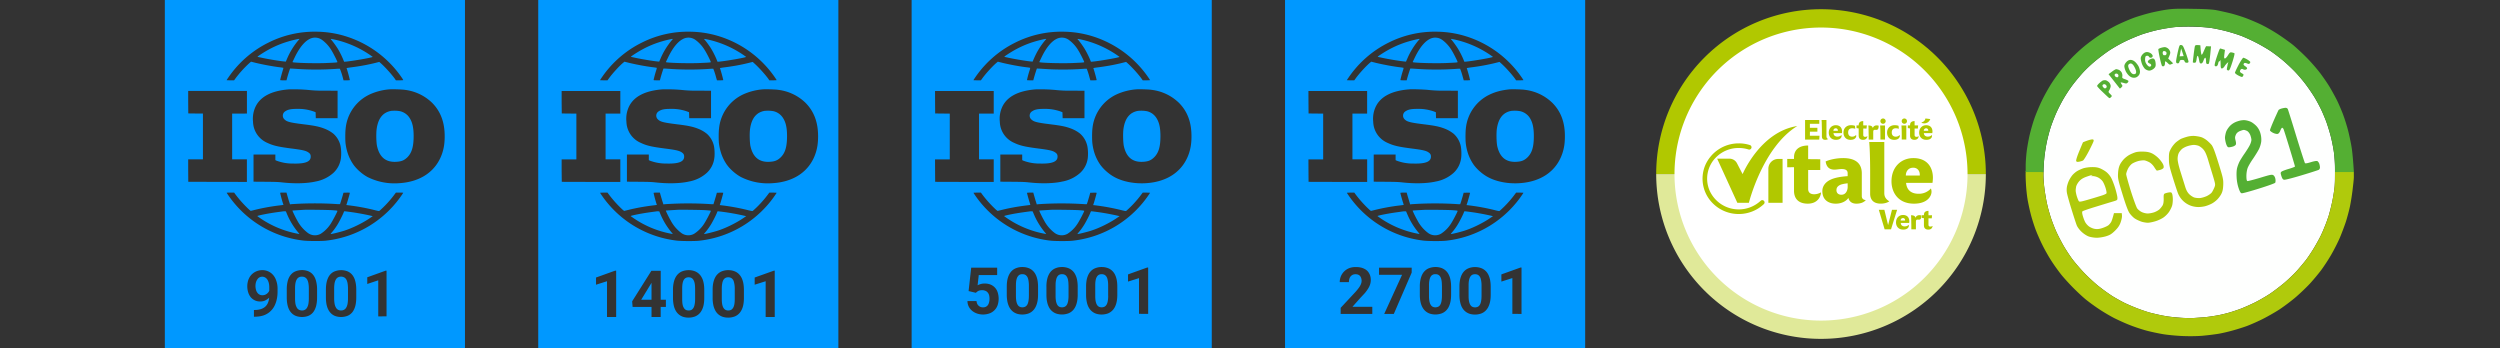 <svg xmlns="http://www.w3.org/2000/svg" xml:space="preserve" id="svg44" fill="none" version="1.1" viewBox="0 0 546 76">
  <rect x="0" y="0" width="546" height="76" fill="#333333" stroke="none"/>
  <defs id="defs44">
    <clipPath id="clip0_2015_174932">
      <path id="rect22" fill="#fff" d="M0 0h98v98H0z"/>
    </clipPath>
  </defs>
  <path id="path1" fill="#0098ff" fill-rule="evenodd" d="M36 76V0h65.55v76H68.78ZM75.1 7.8a22.28 22.28 0 0 0-6.13-.88A22.43 22.43 0 0 0 58.7 9.27a22.85 22.85 0 0 0-9.21 8.24c0 .01.36.03.82.03h.82l.33-.46a24.4 24.4 0 0 1 3.07-3.36l.3-.25 1.03.26c1.68.4 3.88.81 5.4.98.32.04.6.09.62.1.02.03-.03.28-.13.57-.23.76-.55 1.94-.55 2.06 0 .09.06.1.69.1h.68l.15-.56c.19-.7.59-1.95.63-2 .02-.02.43 0 .9.03a63.94 63.94 0 0 0 9.18.03c.42-.04.79-.04.81-.01a15.08 15.08 0 0 1 .7 2.19l.09.32h.68c.53 0 .7-.02.7-.07a31.63 31.63 0 0 0-.72-2.6c0-.01.34-.07.76-.13 1.87-.23 3.74-.56 5.44-.98l.94-.24.4.35c.9.8 2.27 2.33 2.98 3.3l.25.37h.8c.55 0 .8-.02.8-.06 0-.03-.14-.27-.31-.52A23.13 23.13 0 0 0 75.09 7.8Zm-4.03 12a28.27 28.27 0 0 1-3.68-.15 36.6 36.6 0 0 0-4.33-.13c-3.76.3-6.18 1.57-7.24 3.76a6.2 6.2 0 0 0-.56 3.3 5.16 5.16 0 0 0 3.17 4.64c1.25.59 2.4.85 5.27 1.22 2.39.3 3.14.48 3.67.86.37.25.49.49.49.92 0 1.1-1.19 1.57-3.82 1.5a9.98 9.98 0 0 1-3.68-.64l-.22-.11v-1.22h-4.77v5.93l2.6.02c2.21.02 2.75.04 3.67.14 2.68.3 5.36.24 7.26-.19a7.93 7.93 0 0 0 3.92-1.9 5.27 5.27 0 0 0 1.62-3.09 8.7 8.7 0 0 0-.1-2.93 5 5 0 0 0-1.52-2.52A7.26 7.26 0 0 0 71 28.15c-1.24-.49-2.22-.7-4.76-1.01-2.94-.37-3.6-.54-4.14-1.09a1.11 1.11 0 0 1 .2-1.74c.6-.4 1.23-.53 2.64-.53a10 10 0 0 1 3.66.6l.33.13.02.65.02.65h4.76v-5.99Zm23.3 2.65a10.33 10.33 0 0 0-5.97-2.83c-.61-.1-2.86-.16-3.42-.1a12.8 12.8 0 0 0-4.23 1.1 9.2 9.2 0 0 0-5.26 7.45c-.1.73-.1 2.49-.03 3.18.21 1.74.74 3.22 1.6 4.52.7 1.07 2 2.24 3.23 2.9a13.1 13.1 0 0 0 6.85 1.34c4.75-.28 8.13-2.62 9.44-6.54.38-1.16.54-2.25.54-3.72 0-3.06-.9-5.44-2.75-7.3zM53.93 24.8v-4.94H41.1v2.45l.02 2.46 1.6.02 1.6.01v10H41.1v2.44l.02 2.46 6.4.02 6.4.01V34.8H50.7v-9.99h1.6zm.5 21a25.31 25.31 0 0 1-3.11-3.48l-.18-.26h-.83c-.65 0-.82.02-.79.07a23.11 23.11 0 0 0 16.65 10.4c.97.13 3.96.15 5 .03a23.08 23.08 0 0 0 16.9-10.45c0-.03-.37-.05-.8-.05h-.8l-.48.64a23.08 23.08 0 0 1-3.12 3.35c-.12.06-.21.05-1-.15a46.92 46.92 0 0 0-6.06-1.1l-.17-.02.13-.4c.15-.44.64-2.17.64-2.26 0-.04-.24-.06-.7-.05l-.7.02-.18.67-.38 1.25-.19.58h-.36a75.37 75.37 0 0 0-10.26 0l-.3.04-.24-.74-.03-.08-.35-1.2-.15-.55h-.68c-.62 0-.7.01-.7.1a26.7 26.7 0 0 0 .72 2.59c-.01 0-.47.07-1.02.13-1.77.22-3.5.53-5.23.96l-.9.22zm14.82 19.13v-1.67a7.1 7.1 0 0 0-.16-1.62c-.1-.47-.24-.87-.43-1.2a2.69 2.69 0 0 0-1.62-1.3 3.88 3.88 0 0 0-2.46.1c-.4.15-.75.4-1.04.74-.3.34-.52.78-.68 1.32a7.14 7.14 0 0 0-.23 1.96v1.67c0 .61.05 1.15.15 1.62.1.47.25.87.44 1.21a3 3 0 0 0 .7.83c.27.22.58.38.92.48A3.92 3.92 0 0 0 67.3 69c.4-.16.76-.41 1.05-.75.29-.35.51-.8.67-1.34.15-.54.23-1.2.23-1.96zM67.45 63v2.18c0 .47-.04.88-.1 1.21-.07.34-.17.6-.3.82a1.2 1.2 0 0 1-1.1.6c-.2 0-.37-.04-.53-.1a1.2 1.2 0 0 1-.42-.28 1.8 1.8 0 0 1-.3-.51c-.1-.2-.16-.45-.2-.74a7.18 7.18 0 0 1-.06-1V63c0-.47.03-.87.1-1.2.06-.33.16-.6.29-.8.13-.2.28-.35.47-.44.19-.1.4-.14.63-.14.2 0 .37.03.53.09.16.06.3.15.43.28.12.12.22.28.3.48.08.2.15.45.19.73.04.29.07.62.07 1zm-11.86 4.7h-.13v1.47h.16c.7 0 1.32-.09 1.86-.26a4.2 4.2 0 0 0 2.39-1.96c.25-.46.44-.96.56-1.51.13-.55.19-1.14.19-1.75v-.64c0-.58-.08-1.12-.24-1.61-.15-.5-.36-.92-.65-1.28A3.06 3.06 0 0 0 57.28 59a3.23 3.23 0 0 0-2.4 1.04c-.29.32-.5.69-.65 1.11a4.45 4.45 0 0 0-.04 2.65c.12.4.3.76.54 1.07a2.6 2.6 0 0 0 2.15.97c.38 0 .74-.07 1.06-.23.32-.16.6-.36.85-.6-.03.29-.08.57-.16.83-.12.39-.3.72-.56 1-.25.27-.58.48-.99.63-.4.15-.9.23-1.49.23zm3.22-4.95v.74a1.73 1.73 0 0 1-.83.85c-.2.09-.42.14-.66.14a1.3 1.3 0 0 1-1.15-.61c-.13-.18-.22-.4-.28-.64a3.18 3.18 0 0 1 0-1.54c.07-.24.17-.46.3-.65.12-.19.27-.34.46-.45.18-.1.39-.16.62-.16a1.34 1.34 0 0 1 1.09.59c.14.2.25.44.33.73.08.29.12.62.12 1zm19 .52v1.67c0 .77-.08 1.42-.23 1.96-.16.54-.38.99-.67 1.34-.3.34-.64.59-1.05.75a3.92 3.92 0 0 1-2.46.09c-.34-.1-.65-.26-.92-.48a3 3 0 0 1-.7-.83c-.2-.34-.34-.74-.45-1.2a8 8 0 0 1-.15-1.63v-1.67c0-.77.08-1.42.24-1.96.16-.54.38-.98.67-1.32.3-.34.64-.59 1.05-.74a3.88 3.88 0 0 1 2.46-.09 2.65 2.65 0 0 1 1.61 1.29c.2.33.34.73.44 1.2.1.47.16 1 .16 1.62zM76 65.19V63c0-.38-.03-.71-.07-1a3.1 3.1 0 0 0-.19-.73 1.4 1.4 0 0 0-.3-.48 1.13 1.13 0 0 0-.43-.28 1.5 1.5 0 0 0-1.16.05c-.19.1-.35.24-.47.44-.13.2-.23.47-.3.8-.06.33-.1.73-.1 1.2v2.18c0 .38.03.71.07 1 .04.29.1.53.19.74.09.2.19.37.3.5a1.2 1.2 0 0 0 .96.38 1.2 1.2 0 0 0 1.1-.6c.13-.2.23-.47.3-.8.06-.34.1-.75.1-1.22zm8.42 3.9v-9.97h-.21l-4 1.44v1.46l2.4-.8v7.88z" clip-rule="evenodd"/>
  <path id="path2" fill="#0098ff" d="M68.02 8.34c-1.28.44-2.5 1.83-3.62 4.12l-.5 1.04c-.03.08.02.1.26.13 1.37.15 4.98.22 6.95.14 2.36-.1 2.58-.12 2.58-.22 0-.14-.84-1.81-1.19-2.38a7.78 7.78 0 0 0-2.17-2.46 2.59 2.59 0 0 0-2.31-.37Z"/>
  <path id="path3" fill="#0098ff" d="M64.92 8.56c-2.98.63-5.4 1.63-7.95 3.3-.62.4-.82.57-.67.57l.8.17c1.34.3 4.14.77 5.12.84l.2.02.24-.55a15.83 15.83 0 0 1 2.59-4.21c.18-.2.18-.2.06-.2-.08 0-.25.03-.4.06Z"/>
  <path id="path4" fill="#0098ff" d="M72.38 8.72a18.7 18.7 0 0 1 1.34 1.84c.4.63.99 1.8 1.24 2.45l.2.48.36-.03c1.75-.17 5.88-.9 5.88-1.04a22.32 22.32 0 0 0-8.38-3.79c-.89-.18-.88-.18-.64.1Z"/>
  <path id="path5" fill="#0098ff" d="M85.52 24.2c-1.85.29-2.93 1.6-3.26 3.98-.13.93-.09 2.92.08 3.7.53 2.43 1.89 3.57 4.14 3.46 1.17-.05 1.8-.31 2.5-1 .96-.97 1.35-2.3 1.36-4.59 0-1.88-.27-3.07-.93-4.06-.45-.7-1.2-1.2-2.01-1.4a6.7 6.7 0 0 0-1.88-.08z"/>
  <path id="path6" fill="#0098ff" d="m66.42 45.82-2.55.16c-.04.05.66 1.49 1.02 2.12a8.1 8.1 0 0 0 2.37 2.79 2.57 2.57 0 0 0 2.8.16 7.21 7.21 0 0 0 2.18-2.2c.41-.63 1.45-2.6 1.45-2.77 0-.09-.12-.1-1.2-.18-.9-.06-5.34-.12-6.07-.08z"/>
  <path id="path7" fill="#0098ff" d="m61.84 46.16-1.19.16c-1.33.19-2.37.36-3.54.61-.75.17-.95.23-.9.28a21.55 21.55 0 0 0 9.16 3.9c.03 0-.07-.15-.24-.34a15.68 15.68 0 0 1-2.44-4l-.26-.62h-.22c-.11-.01-.28 0-.37.01z"/>
  <path id="path8" fill="#0098ff" d="M75.03 46.47c-.21.52-.9 1.89-1.26 2.48-.39.65-.86 1.3-1.27 1.77-.17.2-.3.37-.29.39.06.06 1.95-.4 2.96-.72 1.81-.58 4.1-1.7 5.76-2.85l.48-.33-.29-.07a51.96 51.96 0 0 0-5.77-.99c-.2-.02-.2-.02-.32.32z"/>
  <path id="path9" fill="#0098ff" fill-rule="evenodd" d="M117.55 76V0h65.55v76h-32.77Zm39.1-68.2a22.28 22.28 0 0 0-6.13-.88 22.44 22.44 0 0 0-10.27 2.35 22.85 22.85 0 0 0-9.21 8.24c0 .01.37.03.82.03h.82l.33-.46c.74-1.02 2.17-2.6 3.07-3.36l.3-.25 1.03.26c1.68.4 3.88.81 5.4.98.32.04.6.09.62.1.03.03-.03.28-.12.57a22.5 22.5 0 0 0-.56 2.06c0 .09.06.1.69.1h.68l.15-.56c.19-.7.59-1.95.63-2 .03-.02.43 0 .9.03a63.95 63.95 0 0 0 9.18.03c.43-.04.8-.04.81-.01a15.31 15.31 0 0 1 .6 1.85l.1.34.09.32h.69c.52 0 .69-.02.69-.07a31.87 31.87 0 0 0-.72-2.6c0-.01.34-.07.76-.13 1.87-.23 3.74-.56 5.44-.98l.95-.24.38.35c.9.8 2.29 2.33 3 3.3l.25.37h.8c.55 0 .8-.02.8-.06a23.13 23.13 0 0 0-12.97-9.68zm-4.03 12a28.27 28.27 0 0 1-3.68-.15 36.6 36.6 0 0 0-4.33-.13c-3.76.3-6.18 1.57-7.24 3.76a6.2 6.2 0 0 0-.56 3.3 5.16 5.16 0 0 0 3.18 4.64c1.24.59 2.38.85 5.26 1.22 2.39.3 3.14.48 3.67.86.37.25.5.49.5.92-.01 1.1-1.2 1.57-3.83 1.5a9.98 9.98 0 0 1-3.68-.64l-.21-.11v-1.22h-4.78v5.93l2.6.02c2.21.02 2.75.04 3.67.14 2.69.3 5.37.24 7.26-.19a7.93 7.93 0 0 0 3.92-1.9 5.27 5.27 0 0 0 1.62-3.09c.14-.76.09-2.19-.1-2.93a5 5 0 0 0-1.52-2.52 7.25 7.25 0 0 0-1.81-1.06c-1.23-.49-2.22-.7-4.76-1.01-2.94-.37-3.6-.54-4.14-1.09a1.11 1.11 0 0 1 .2-1.74c.6-.4 1.23-.53 2.64-.53a10 10 0 0 1 3.66.6l.33.13.02.65.02.65h4.76v-5.99Zm23.3 2.65a10.33 10.33 0 0 0-5.97-2.83c-.61-.1-2.86-.16-3.42-.1a12.8 12.8 0 0 0-4.23 1.1 9.2 9.2 0 0 0-5.26 7.45c-.1.73-.1 2.49-.03 3.18.22 1.74.74 3.22 1.6 4.52.7 1.07 2 2.24 3.23 2.9a13.1 13.1 0 0 0 6.85 1.34c4.75-.28 8.13-2.62 9.44-6.54.38-1.16.54-2.25.54-3.72 0-3.06-.9-5.44-2.75-7.3zm-40.44 2.36v-4.94h-12.82v2.45l.03 2.46 1.6.02 1.59.01v10h-3.22v2.44l.03 2.46 6.4.02 6.39.01V34.8h-3.22v-9.99h1.6zm.51 21a25.3 25.3 0 0 1-3.12-3.48l-.18-.26h-.83c-.65 0-.82.02-.79.07a23.11 23.11 0 0 0 16.65 10.4c.98.13 3.96.15 5 .03a23.08 23.08 0 0 0 16.9-10.45c0-.03-.37-.05-.8-.05h-.8l-.48.64a23.11 23.11 0 0 1-3.13 3.35c-.1.06-.2.05-1-.15a46.95 46.95 0 0 0-6.05-1.1l-.17-.02.14-.4a34 34 0 0 0 .63-2.26c0-.04-.24-.06-.7-.05l-.7.02-.18.67-.38 1.25-.18.58h-.37a75.38 75.38 0 0 0-10.26 0l-.3.04-.24-.74-.03-.08-.35-1.2-.15-.55h-.68c-.62 0-.69.01-.69.1a25.24 25.24 0 0 0 .71 2.59c-.01 0-.47.07-1.02.13-1.77.22-3.5.53-5.23.96l-.9.22zm17.82 19.23V63.3c0-.6-.05-1.14-.16-1.61-.1-.47-.26-.88-.46-1.21a2.84 2.84 0 0 0-1.67-1.32 4 4 0 0 0-2.51.09c-.42.16-.78.42-1.08.76-.3.35-.54.8-.7 1.34a6.84 6.84 0 0 0-.25 1.95v1.74c0 .61.06 1.16.16 1.63s.26.87.46 1.22a2.87 2.87 0 0 0 1.67 1.33 4.07 4.07 0 0 0 2.52-.1c.42-.17.78-.42 1.08-.77.3-.35.54-.8.7-1.34.16-.55.24-1.2.24-1.97zm-2-2.01v2.28c0 .46-.03.84-.1 1.16-.05.32-.15.58-.27.78-.12.2-.27.34-.44.43-.17.09-.37.13-.6.13-.17 0-.34-.03-.5-.08a1.05 1.05 0 0 1-.39-.27c-.1-.12-.2-.28-.29-.47-.08-.2-.14-.44-.18-.72a9 9 0 0 1-.05-.96v-2.28c0-.46.03-.84.09-1.15.06-.32.15-.58.27-.77.12-.19.27-.33.44-.42.18-.09.38-.13.6-.13.18 0 .35.03.5.08.14.06.28.15.4.27.1.12.2.27.28.47.08.19.14.42.18.7.04.26.06.58.06.95zm-17.24-3.91v10.11h-2v-7.81l-2.4.76v-1.57l4.18-1.5zm10.86 6.34v1.57h-1.14v2.2h-2v-2.2h-4.13l-.1-1.22 4.2-6.67h2.04v6.32zm-3.14 0v-3.7l-.15.26-2.1 3.44zm20.18-2.16v1.74c0 .76-.08 1.42-.24 1.97-.16.54-.4.99-.7 1.34-.3.35-.66.6-1.08.77a4.07 4.07 0 0 1-2.52.1 2.86 2.86 0 0 1-1.67-1.33 4.5 4.5 0 0 1-.46-1.22 7.37 7.37 0 0 1-.16-1.63V63.3c0-.76.08-1.4.25-1.95.16-.55.4-1 .7-1.34.3-.34.66-.6 1.08-.76a3.7 3.7 0 0 1 1.38-.25c.4 0 .79.05 1.13.16a2.83 2.83 0 0 1 1.67 1.32c.2.33.35.74.46 1.21.1.47.16 1 .16 1.6zm-2 2v-2.27a5.39 5.39 0 0 0-.24-1.66 1.4 1.4 0 0 0-.29-.46 1.18 1.18 0 0 0-.4-.27 1.4 1.4 0 0 0-.49-.08c-.22 0-.42.04-.6.13-.17.09-.32.23-.44.42-.12.2-.21.45-.27.77-.06.31-.1.7-.1 1.15v2.28c0 .36.02.68.06.96.04.28.1.52.18.72.08.19.18.35.3.47.1.12.24.21.39.27a1.45 1.45 0 0 0 1.09-.05c.17-.1.32-.24.44-.43.12-.2.22-.46.28-.78.06-.32.09-.7.09-1.16zm8.73 3.93V59.12h-.2l-4.18 1.49v1.57l2.4-.76v7.81z" clip-rule="evenodd"/>
  <path id="path10" fill="#0098ff" d="M149.57 8.34c-1.28.44-2.5 1.83-3.62 4.12l-.5 1.04c-.02.08.02.1.26.13 1.37.15 4.98.22 6.95.14 2.36-.1 2.58-.12 2.58-.22 0-.14-.83-1.81-1.19-2.38a7.78 7.78 0 0 0-2.17-2.46 2.59 2.59 0 0 0-2.3-.37z"/>
  <path id="path11" fill="#0098ff" d="M146.47 8.56c-2.98.63-5.4 1.63-7.95 3.3-.62.4-.82.57-.67.57l.8.17c1.34.3 4.14.77 5.12.84l.2.02.24-.55a15.83 15.83 0 0 1 2.59-4.21c.19-.2.19-.2.06-.2-.08 0-.25.03-.39.06z"/>
  <path id="path12" fill="#0098ff" d="M153.93 8.72c.39.45 1.02 1.32 1.34 1.84.4.63.99 1.8 1.24 2.45l.2.48.36-.03c1.75-.17 5.88-.9 5.88-1.04a22.32 22.32 0 0 0-8.38-3.79c-.89-.18-.88-.18-.64.1z"/>
  <path id="path13" fill="#0098ff" d="M167.07 24.2c-1.85.29-2.93 1.6-3.26 3.98-.13.93-.08 2.92.08 3.7.53 2.43 1.89 3.57 4.14 3.46 1.17-.05 1.8-.31 2.5-1 .97-.97 1.35-2.3 1.36-4.59 0-1.88-.27-3.07-.93-4.06a3.33 3.33 0 0 0-2.01-1.4 6.7 6.7 0 0 0-1.88-.08z"/>
  <path id="path14" fill="#0098ff" d="m147.97 45.82-2.55.16c-.04.05.66 1.49 1.03 2.12a8.12 8.12 0 0 0 2.36 2.79 2.57 2.57 0 0 0 2.8.16 7.23 7.23 0 0 0 2.18-2.2c.42-.63 1.45-2.6 1.45-2.77 0-.09-.12-.1-1.2-.18-.9-.06-5.34-.12-6.07-.08z"/>
  <path id="path15" fill="#0098ff" d="m143.39 46.16-1.18.16c-1.34.19-2.38.36-3.55.61-.74.17-.94.23-.9.28a21.56 21.56 0 0 0 9.16 3.9c.03 0-.07-.15-.24-.34a15.65 15.65 0 0 1-2.44-4l-.26-.62h-.21c-.12-.01-.29 0-.38.01z"/>
  <path id="path16" fill="#0098ff" d="M156.58 46.47c-.2.52-.9 1.89-1.26 2.48-.39.65-.86 1.3-1.27 1.77-.17.2-.3.37-.29.39.06.06 1.95-.4 2.96-.72 1.82-.58 4.1-1.7 5.76-2.85l.49-.33-.3-.07a51.94 51.94 0 0 0-5.77-.99c-.19-.02-.19-.02-.32.32z"/>
  <path id="path17" fill="#0098ff" fill-rule="evenodd" d="M199.1 76V0h65.55v76h-32.77Zm39.1-68.2a22.28 22.28 0 0 0-6.13-.88 22.44 22.44 0 0 0-10.27 2.35 22.86 22.86 0 0 0-9.21 8.24c0 .01.37.03.82.03h.82l.33-.46c.74-1.02 2.18-2.6 3.07-3.36l.3-.25 1.03.26c1.68.4 3.88.81 5.4.98.32.04.6.09.62.1.03.03-.03.28-.12.57a22.5 22.5 0 0 0-.56 2.06c0 .09.06.1.69.1h.68l.15-.56c.2-.7.59-1.95.64-2 .02-.02.42 0 .9.03a63.95 63.95 0 0 0 9.17.03c.43-.04.8-.04.82-.01a15.31 15.31 0 0 1 .59 1.85l.1.34.09.32h.69c.52 0 .69-.02.69-.07a31.87 31.87 0 0 0-.72-2.6c0-.01.34-.07.76-.13 1.87-.23 3.74-.56 5.44-.98l.95-.24.39.35c.9.8 2.28 2.33 2.98 3.3l.26.37h.8c.55 0 .8-.02.8-.06A23.13 23.13 0 0 0 238.2 7.8zm-4.03 12a28.27 28.27 0 0 1-3.68-.15 36.6 36.6 0 0 0-4.33-.13c-3.76.3-6.18 1.57-7.24 3.76a6.2 6.2 0 0 0-.56 3.3 5.16 5.16 0 0 0 3.18 4.64c1.25.59 2.38.85 5.26 1.22 2.4.3 3.14.48 3.67.86.37.25.5.49.5.92-.01 1.1-1.2 1.57-3.83 1.5a9.98 9.98 0 0 1-3.68-.64l-.21-.11v-1.22h-4.78v5.93l2.6.02c2.22.02 2.75.04 3.67.14 2.69.3 5.37.24 7.26-.19a7.93 7.93 0 0 0 3.92-1.9 5.27 5.27 0 0 0 1.63-3.09c.13-.76.08-2.19-.12-2.93a5 5 0 0 0-1.51-2.52 7.25 7.25 0 0 0-1.81-1.06c-1.23-.49-2.22-.7-4.76-1.01-2.94-.37-3.6-.54-4.14-1.09a1.11 1.11 0 0 1 .2-1.74c.6-.4 1.23-.53 2.64-.53a10 10 0 0 1 3.66.6l.33.13.02.65.02.65h4.77v-5.99Zm23.3 2.65a10.33 10.33 0 0 0-5.97-2.83c-.61-.1-2.86-.16-3.42-.1a12.8 12.8 0 0 0-4.23 1.1 9.2 9.2 0 0 0-5.26 7.45c-.1.73-.1 2.49-.02 3.18.2 1.74.73 3.22 1.59 4.52.7 1.07 2 2.24 3.23 2.9 1.82 1 4.36 1.49 6.85 1.34 4.75-.28 8.13-2.62 9.44-6.54.38-1.16.54-2.25.54-3.72 0-3.06-.89-5.44-2.75-7.3zm-40.44 2.36v-4.94h-12.82l.01 2.45.02 2.46 1.6.02 1.59.01v10h-3.22l.01 2.44.02 2.46 6.4.02 6.39.01V34.8h-3.21v-9.99h1.6zm.51 21a25.29 25.29 0 0 1-3.12-3.48l-.18-.26h-.83c-.65 0-.82.02-.79.07a23.11 23.11 0 0 0 16.65 10.4c.98.13 3.96.15 5 .03a23.08 23.08 0 0 0 16.9-10.45c0-.03-.36-.05-.8-.05h-.8l-.48.64a23.11 23.11 0 0 1-3.12 3.35c-.12.06-.21.05-1-.15a46.89 46.89 0 0 0-6.06-1.1l-.17-.02.14-.4c.15-.44.63-2.17.63-2.26 0-.04-.23-.06-.7-.05l-.7.02-.18.67-.37 1.25-.2.58h-.35a75.38 75.38 0 0 0-10.26 0l-.32.04-.23-.74-.03-.08-.35-1.2-.15-.55H225c-.62 0-.69.01-.69.1 0 .12.33 1.31.56 2.03.1.3.16.55.15.56l-1.01.13c-1.78.22-3.5.53-5.24.96l-.9.22zm-4.4 18.14-1.6-.38.57-5.11h5.67v1.61h-4.02l-.25 2.24a3.22 3.22 0 0 1 1.52-.39c.5 0 .93.08 1.3.23a2.7 2.7 0 0 1 1.57 1.73 4.54 4.54 0 0 1 0 2.71 2.93 2.93 0 0 1-1.7 1.82 4.14 4.14 0 0 1-2.77.08 3.56 3.56 0 0 1-1.07-.57 2.96 2.96 0 0 1-.77-.93 2.8 2.8 0 0 1-.3-1.24h1.98c.03.28.1.53.22.74.13.2.3.36.5.47.2.11.44.17.71.17.25 0 .47-.05.65-.15.18-.1.33-.23.44-.4.1-.18.19-.38.24-.61a3.35 3.35 0 0 0-.01-1.5 1.59 1.59 0 0 0-.3-.58 1.2 1.2 0 0 0-.51-.37 1.6 1.6 0 0 0-.72-.14c-.37 0-.65.06-.86.18-.2.11-.36.24-.5.4zm13.57-1.34v1.75c0 .76-.08 1.41-.25 1.96-.16.55-.4 1-.7 1.35-.3.34-.65.6-1.07.77a4.08 4.08 0 0 1-2.52.1 2.86 2.86 0 0 1-1.67-1.34c-.2-.34-.35-.75-.46-1.22a7.44 7.44 0 0 1-.16-1.62v-1.75c0-.75.08-1.4.24-1.94.17-.55.4-1 .7-1.34.3-.35.67-.6 1.08-.76a3.7 3.7 0 0 1 1.39-.25c.4 0 .78.05 1.13.16a2.84 2.84 0 0 1 1.67 1.31c.2.34.35.74.46 1.22.1.46.16 1 .16 1.6zm-2 2.01v-2.28c0-.36-.03-.68-.07-.95a3.6 3.6 0 0 0-.17-.7 1.46 1.46 0 0 0-.3-.47.96.96 0 0 0-.39-.26 1.39 1.39 0 0 0-.5-.08c-.22 0-.42.04-.6.13-.16.09-.31.23-.43.42-.12.19-.21.44-.28.76-.06.32-.09.7-.09 1.15v2.28c0 .37.02.7.06.97.04.28.1.51.18.71.08.2.18.36.29.48.11.12.25.2.4.26a1.45 1.45 0 0 0 1.08-.05c.18-.09.33-.23.45-.42.12-.2.21-.46.27-.78.06-.32.1-.7.1-1.17zm10.66-.26v-1.75c0-.6-.06-1.14-.16-1.6a4.25 4.25 0 0 0-.46-1.22 2.84 2.84 0 0 0-1.67-1.31 3.72 3.72 0 0 0-1.13-.16c-.51 0-.97.08-1.39.25-.41.16-.77.41-1.08.76-.3.35-.53.8-.7 1.34a6.84 6.84 0 0 0-.24 1.94v1.75c0 .61.05 1.15.16 1.62.1.47.26.88.45 1.22a2.86 2.86 0 0 0 1.67 1.33 4.07 4.07 0 0 0 2.53-.1c.41-.16.77-.42 1.07-.76.3-.35.54-.8.7-1.35.16-.55.25-1.2.25-1.96zm-2-2.02v2.28c0 .46-.04.85-.1 1.17-.06.32-.15.58-.27.78a1.2 1.2 0 0 1-.45.42 1.45 1.45 0 0 1-1.09.05 1.05 1.05 0 0 1-.4-.26c-.1-.12-.2-.28-.28-.48a3.2 3.2 0 0 1-.18-.71 6.9 6.9 0 0 1-.06-.97v-2.28c0-.45.03-.83.1-1.15.06-.32.15-.57.27-.76.12-.2.26-.33.44-.42.17-.09.37-.13.6-.13.18 0 .34.02.49.08.15.05.28.14.4.26.11.12.2.28.29.47a3 3 0 0 1 .17.7c.04.27.06.59.06.95zm10.65.27v1.75c0 .76-.08 1.41-.24 1.96-.16.55-.4 1-.7 1.35-.3.34-.66.6-1.07.77a4.07 4.07 0 0 1-2.52.1 2.85 2.85 0 0 1-1.68-1.34c-.2-.34-.35-.75-.45-1.22a7.37 7.37 0 0 1-.16-1.62v-1.75c0-.75.08-1.4.24-1.94.17-.55.4-1 .7-1.34.3-.35.66-.6 1.08-.76a3.7 3.7 0 0 1 1.39-.25c.4 0 .78.05 1.13.16a2.83 2.83 0 0 1 1.67 1.31c.2.34.35.74.46 1.22.1.46.15 1 .15 1.6zm-2 2.01v-2.28c0-.36-.02-.68-.06-.95a3.6 3.6 0 0 0-.17-.7 1.46 1.46 0 0 0-.3-.47 1 1 0 0 0-.4-.26 1.4 1.4 0 0 0-.48-.08c-.23 0-.43.04-.6.13a1.1 1.1 0 0 0-.44.42c-.12.19-.22.44-.28.76-.06.32-.09.7-.09 1.15v2.28c0 .37.02.7.06.97.04.28.1.51.18.71.08.2.18.36.29.48a1 1 0 0 0 .4.26 1.45 1.45 0 0 0 1.08-.05c.18-.09.32-.23.44-.42.13-.2.22-.46.28-.78.06-.32.1-.7.1-1.17zm8.74 3.93V58.43h-.22l-4.18 1.5v1.57l2.4-.76v7.8z" clip-rule="evenodd"/>
  <path id="path18" fill="#0098ff" d="M231.12 8.34c-1.28.44-2.5 1.83-3.62 4.12l-.5 1.04c-.02.08.02.1.26.13 1.38.15 4.98.22 6.95.14 2.36-.1 2.58-.12 2.58-.22 0-.14-.83-1.81-1.19-2.38a7.77 7.77 0 0 0-2.17-2.46 2.59 2.59 0 0 0-2.3-.37z"/>
  <path id="path19" fill="#0098ff" d="M228.02 8.56c-2.98.63-5.4 1.63-7.95 3.3-.62.4-.82.57-.66.57l.78.17c1.35.3 4.15.77 5.13.84l.2.02.24-.55a16 16 0 0 1 2.59-4.21c.19-.2.19-.2.06-.2-.08 0-.25.03-.39.06z"/>
  <path id="path20" fill="#0098ff" d="M235.49 8.72c.38.45 1.01 1.32 1.33 1.84.4.63.99 1.8 1.25 2.45l.19.48.36-.03c1.75-.17 5.88-.9 5.88-1.04a22.32 22.32 0 0 0-8.38-3.79c-.89-.18-.88-.18-.64.1z"/>
  <path id="path21" fill="#0098ff" d="M248.62 24.2c-1.85.29-2.93 1.6-3.26 3.98-.13.93-.08 2.92.08 3.7.53 2.43 1.89 3.57 4.14 3.46 1.17-.05 1.8-.31 2.5-1 .97-.97 1.36-2.3 1.36-4.59 0-1.88-.27-3.07-.93-4.06a3.33 3.33 0 0 0-2.01-1.4 6.7 6.7 0 0 0-1.88-.08z"/>
  <path id="path22" fill="#0098ff" d="m229.52 45.82-2.55.16c-.04.05.66 1.49 1.03 2.12a8.12 8.12 0 0 0 2.36 2.79 2.57 2.57 0 0 0 2.8.16 7.23 7.23 0 0 0 2.18-2.2c.42-.63 1.45-2.6 1.45-2.77 0-.09-.12-.1-1.2-.18-.9-.06-5.34-.12-6.07-.08z"/>
  <path id="path23" fill="#0098ff" d="m224.94 46.16-1.18.16c-1.33.19-2.38.36-3.55.61-.74.17-.94.23-.9.28a21.56 21.56 0 0 0 9.16 3.9c.03 0-.07-.15-.24-.34a15.65 15.65 0 0 1-2.44-4l-.26-.62h-.21c-.12-.01-.29 0-.38.01z"/>
  <path id="path24" fill="#0098ff" d="M238.13 46.47c-.2.52-.9 1.89-1.26 2.48-.39.65-.86 1.3-1.27 1.77-.17.2-.3.37-.29.39.06.06 1.95-.4 2.96-.72 1.82-.58 4.1-1.7 5.76-2.85l.49-.33-.3-.07a51.94 51.94 0 0 0-5.77-.99c-.19-.02-.19-.02-.32.32z"/>
  <path id="path25" fill="#0098ff" fill-rule="evenodd" d="M280.65 76V0h65.55v76h-32.77Zm39.1-68.2a22.28 22.28 0 0 0-6.13-.88 22.44 22.44 0 0 0-10.27 2.35 22.86 22.86 0 0 0-9.2 8.24c0 .01.36.03.81.03h.82l.33-.46c.74-1.02 2.18-2.6 3.07-3.36l.3-.25 1.03.26c1.68.4 3.88.81 5.4.98.32.04.6.09.62.1.03.03-.03.28-.12.57a22.5 22.5 0 0 0-.56 2.06c0 .09.06.1.69.1h.68l.15-.56c.2-.7.6-1.95.64-2 .02-.02.42 0 .9.03a63.93 63.93 0 0 0 9.17.03c.43-.04.8-.04.82-.01a15.31 15.31 0 0 1 .59 1.85l.1.34.09.32h.69c.52 0 .69-.02.69-.07a31.87 31.87 0 0 0-.72-2.6c0-.01.34-.07.76-.13 1.87-.23 3.74-.56 5.44-.98l.95-.24.39.35c.9.8 2.28 2.33 2.98 3.3l.26.37h.8c.55 0 .8-.02.8-.06a23.13 23.13 0 0 0-12.97-9.68zm-4.03 12a28.27 28.27 0 0 1-3.68-.15c-.97-.11-3.57-.2-4.33-.13-3.76.3-6.18 1.57-7.24 3.76a6.2 6.2 0 0 0-.56 3.3 5.16 5.16 0 0 0 3.18 4.64c1.25.59 2.39.85 5.26 1.22 2.4.3 3.14.48 3.67.86.37.25.5.49.5.92-.01 1.1-1.2 1.57-3.83 1.5a9.98 9.98 0 0 1-3.68-.64l-.21-.11v-1.22h-4.78v5.93l2.6.02c2.22.02 2.75.04 3.67.14 2.69.3 5.37.24 7.26-.19a7.93 7.93 0 0 0 3.92-1.9 5.26 5.26 0 0 0 1.62-3.09c.14-.76.09-2.19-.1-2.93a5 5 0 0 0-1.52-2.52 7.25 7.25 0 0 0-1.81-1.06c-1.23-.49-2.22-.7-4.76-1.01-2.94-.37-3.6-.54-4.14-1.09a1.11 1.11 0 0 1 .2-1.74c.6-.4 1.23-.53 2.64-.53a10 10 0 0 1 3.66.6l.33.13.02.65.02.65h4.77v-5.99Zm23.3 2.65a10.33 10.33 0 0 0-5.97-2.83c-.61-.1-2.86-.16-3.41-.1-1.66.17-3 .52-4.23 1.1a9.2 9.2 0 0 0-5.27 7.45c-.09.73-.1 2.49-.02 3.18.2 1.74.73 3.22 1.59 4.52.7 1.07 2 2.24 3.24 2.9 1.81 1 4.35 1.49 6.84 1.34 4.76-.28 8.14-2.62 9.44-6.54.38-1.16.54-2.25.54-3.72.01-3.06-.89-5.44-2.75-7.3zm-40.44 2.36v-4.94h-12.82l.01 2.45.02 2.46 1.6.02 1.59.01v10h-3.22l.01 2.44.02 2.46 6.4.02 6.4.01V34.8h-3.22v-9.99h1.6zm.51 21a25.29 25.29 0 0 1-3.12-3.48l-.18-.26h-.83c-.65 0-.82.02-.79.07a23.11 23.11 0 0 0 16.65 10.4c.98.13 3.96.15 5 .03a23.08 23.08 0 0 0 16.9-10.45c0-.03-.36-.05-.8-.05h-.8l-.48.64a23.11 23.11 0 0 1-3.12 3.35c-.11.06-.21.05-1-.15a46.89 46.89 0 0 0-6.05-1.1l-.18-.02.14-.4c.15-.44.63-2.17.63-2.26 0-.04-.23-.06-.7-.05l-.7.02-.18.67-.37 1.25-.2.58h-.35a75.38 75.38 0 0 0-10.26 0l-.32.04-.23-.74-.02-.08-.36-1.2-.15-.55h-.68c-.62 0-.69.01-.69.1 0 .12.33 1.31.56 2.03.1.3.16.55.15.56 0 0-.46.07-1.01.13-1.78.22-3.5.53-5.24.96l-.9.22zm17.83 18.55v-1.75c0-.6-.06-1.14-.16-1.6-.1-.48-.26-.88-.46-1.22a2.85 2.85 0 0 0-1.67-1.32 4.06 4.06 0 0 0-2.52.1c-.41.16-.77.41-1.08.76-.3.34-.53.79-.7 1.34a6.88 6.88 0 0 0-.24 1.94v1.75c0 .61.05 1.15.16 1.62.1.47.26.88.46 1.22a2.86 2.86 0 0 0 1.67 1.33 4.07 4.07 0 0 0 2.52-.1 2.7 2.7 0 0 0 1.07-.76c.31-.35.54-.8.7-1.35.17-.55.25-1.2.25-1.96zm-2-2.02v2.28c0 .46-.04.85-.1 1.17-.06.32-.15.58-.27.77-.12.2-.27.34-.45.43a1.45 1.45 0 0 1-1.09.05 1.05 1.05 0 0 1-.39-.26c-.11-.13-.2-.29-.3-.48a3.9 3.9 0 0 1-.17-.71 6.9 6.9 0 0 1-.06-.97v-2.28c0-.45.03-.83.1-1.15.06-.32.15-.57.27-.76.12-.2.27-.34.44-.42.17-.1.37-.13.6-.13.18 0 .34.02.5.08.14.05.27.14.39.26.11.12.21.28.29.47a3 3 0 0 1 .17.7c.04.27.06.59.06.95zM299.71 67v1.56h-6.91v-1.33l3.26-3.5c.33-.37.59-.7.78-.97.19-.28.32-.53.4-.75a1.83 1.83 0 0 0-.02-1.43c-.1-.22-.24-.4-.44-.51-.2-.12-.44-.18-.73-.18-.3 0-.56.07-.79.22a1.4 1.4 0 0 0-.5.61c-.1.27-.16.57-.16.9h-2a3.25 3.25 0 0 1 1.64-2.85c.52-.3 1.14-.45 1.86-.45.7 0 1.3.11 1.79.35.49.22.86.55 1.1.98.26.42.39.93.39 1.52 0 .34-.06.66-.16.98a4.3 4.3 0 0 1-.46.94c-.2.31-.43.63-.7.95l-.93.99-1.75 1.97zm8.6-8.54v1.08l-3.9 9.02h-2.1l3.9-8.54h-5.03v-1.56zm17.26 4.16v1.75c0 .76-.08 1.41-.25 1.96-.16.55-.4 1-.7 1.35-.3.34-.65.6-1.07.77a4.07 4.07 0 0 1-2.52.1 2.87 2.87 0 0 1-1.68-1.34c-.2-.34-.35-.75-.45-1.22a7.44 7.44 0 0 1-.16-1.62v-1.75c0-.75.08-1.4.24-1.94.17-.55.4-1 .7-1.34.3-.35.67-.6 1.08-.76a3.7 3.7 0 0 1 1.39-.25c.4 0 .78.05 1.13.16a2.82 2.82 0 0 1 1.67 1.31c.2.34.35.74.46 1.22.1.46.16 1 .16 1.6zm-2 2.01v-2.28c0-.36-.03-.68-.07-.95a3.6 3.6 0 0 0-.17-.7c-.08-.2-.18-.35-.3-.47a.96.96 0 0 0-.39-.26 1.4 1.4 0 0 0-.5-.08c-.22 0-.42.04-.6.13-.16.08-.31.23-.43.42-.12.19-.21.44-.28.76-.06.32-.09.7-.09 1.15v2.28c0 .37.02.69.06.97.04.27.1.51.18.71.08.2.18.35.29.48.11.12.25.2.4.26a1.45 1.45 0 0 0 1.08-.05c.18-.09.33-.23.45-.43.12-.2.21-.45.27-.77.06-.32.1-.7.1-1.17zm8.73 3.93V58.43h-.22l-4.18 1.5v1.57l2.4-.77v7.82z" clip-rule="evenodd"/>
  <path id="path26" fill="#0098ff" d="M312.67 8.34c-1.28.44-2.5 1.83-3.62 4.12l-.5 1.04c-.02.08.02.1.26.13 1.38.15 4.98.22 6.95.14 2.36-.1 2.58-.12 2.58-.22 0-.14-.83-1.81-1.19-2.38a7.77 7.77 0 0 0-2.17-2.46 2.59 2.59 0 0 0-2.3-.37z"/>
  <path id="path27" fill="#0098ff" d="M309.57 8.56c-2.97.63-5.4 1.63-7.95 3.3-.62.4-.82.57-.66.57l.79.17c1.34.3 4.14.77 5.12.84l.2.02.24-.55a16 16 0 0 1 2.59-4.21c.19-.2.19-.2.06-.2-.08 0-.25.03-.39.06z"/>
  <path id="path28" fill="#0098ff" d="M317.04 8.72c.38.45 1.01 1.32 1.33 1.84.4.63 1 1.8 1.25 2.45l.2.48.35-.03c1.75-.17 5.89-.9 5.89-1.04a22.32 22.32 0 0 0-8.38-3.79c-.9-.18-.89-.18-.64.1z"/>
  <path id="path29" fill="#0098ff" d="M330.17 24.2c-1.85.29-2.93 1.6-3.26 3.98-.13.93-.08 2.92.08 3.7.53 2.43 1.9 3.57 4.14 3.46 1.17-.05 1.8-.31 2.5-1 .97-.97 1.36-2.3 1.36-4.59 0-1.88-.27-3.07-.92-4.06-.46-.7-1.2-1.2-2.02-1.4a6.7 6.7 0 0 0-1.88-.08z"/>
  <path id="path30" fill="#0098ff" d="M311.07 45.83c-1.5.08-2.53.14-2.54.16-.05.04.65 1.48 1.02 2.11a8.12 8.12 0 0 0 2.36 2.79 2.57 2.57 0 0 0 2.8.16 7.22 7.22 0 0 0 2.18-2.2c.42-.63 1.45-2.6 1.45-2.77 0-.09-.12-.1-1.2-.18-.9-.06-5.34-.11-6.07-.07z"/>
  <path id="path31" fill="#0098ff" d="m306.49 46.16-1.18.17c-1.33.18-2.38.36-3.55.6-.74.17-.94.23-.9.28a21.56 21.56 0 0 0 9.16 3.9c.03.01-.07-.14-.24-.34a15.65 15.65 0 0 1-2.43-4l-.27-.62h-.21l-.38.01z"/>
  <path id="path32" fill="#0098ff" d="M319.68 46.47c-.2.52-.9 1.89-1.26 2.48-.38.65-.86 1.3-1.27 1.77-.17.2-.3.37-.29.39.07.06 1.95-.4 2.96-.72 1.82-.58 4.1-1.7 5.76-2.85l.49-.33-.3-.07a51.9 51.9 0 0 0-5.76-.99c-.2-.02-.2-.02-.33.32z"/>
  <mask id="path-43-outside-1_5175_1979" width="17" height="13" x="436.26" y="28.76" fill="#000" maskUnits="userSpaceOnUse">
    <path id="rect41" fill="#fff" d="M436.26 28.76h17v13h-17z"/>
    <path id="path42" fill-rule="evenodd" d="M449.33 39.57h.06a2.27 2.27 0 0 0 2.28-2.26 2.27 2.27 0 0 0-2.28-2.27V35a3.03 3.03 0 0 0-2.78-4.23 3.04 3.04 0 0 0-3 2.53 1.9 1.9 0 1 0-3.36 1.77 2.27 2.27 0 0 0 .34 4.5h8.74Z" clip-rule="evenodd"/>
  </mask>
  <g id="g22" fill="none" clip-path="url(#clip0_2015_174932)" transform="translate(361.12 1.25) scale(.741)">
    <path id="path1-3" fill="#b1c800" d="M.8 49.61a48.58 48.58 0 0 1 97.16 0z"/>
    <path id="path2-6" fill="#e0e999" d="M.8 49.61a48.58 48.58 0 0 0 97.16 0z"/>
    <path id="path3-7" fill="#fff" d="M49.38 92.8a43.18 43.18 0 1 0 0-86.37 43.18 43.18 0 0 0 0 86.37z"/>
    <path id="path4-5" fill="#b1c800" d="m26.27 49.63-1.66-3.2-.15-.25a2.52 2.52 0 0 0-2.08-1.1h-3.61l5.95 13.01h3.4s4.06-16.37 14.26-22.63c-10.9 1.69-16.11 14.17-16.11 14.17z"/>
    <path id="path5-3" fill="#b1c800" d="M25.13 40.57h-.09a10.74 10.74 0 0 0-9.8 6.49 10.23 10.23 0 0 0 2.42 11.35 10.74 10.74 0 0 0 7.47 2.98h.1c2.7-.02 5.3-1.05 7.27-2.89a.68.68 0 1 0-.92-1 9.48 9.48 0 0 1-6.37 2.53h-.08a9.38 9.38 0 0 1-8.57-5.5 8.87 8.87 0 0 1 1.92-9.89 9.38 9.38 0 0 1 6.57-2.71h.08c.97 0 1.95.14 2.88.44a.68.68 0 1 0 .41-1.3 10.48 10.48 0 0 0-3.3-.5"/>
    <path id="path6-5" fill="#b1c800" d="M76.78 58.34c3.97 0 5.17-2.23 5.17-3.53 0-.33-.07-.65-.18-.95a4.7 4.7 0 0 1-3.68 1.56c-1.64 0-3.4-.69-3.64-3.2h7.78c.08-.5.12-1 .13-1.5 0-3-1.61-5.81-5.76-5.81-3.66 0-6.45 2.68-6.45 6.85 0 3.15 1.87 6.58 6.63 6.58zm1.71-8.3h-4.11c0-1.2.74-2.3 2.17-2.3 1.25 0 1.94.93 1.94 2.03zm-14.91-9.87s.28 2.28.28 9.16v6.1c0 1.5.77 2.9 3.12 2.9.84 0 1.8-.17 2.53-.68-1.12-.67-1.48-1.46-1.48-2.43V40.17Zm-6.14 16.45c.18.8.77 1.72 2.38 1.72 1.4 0 2.33-.51 2.76-1.05-.61-.05-1.18-.36-1.18-1.18v-6.7c0-3.12-2.07-4.5-5.5-4.5-1.81 0-3.91.4-5.16 1 .15.84.48 2.4 2.6 2.4.65 0 1.46-.18 2.13-.18 1 0 1.76.28 1.76 1.23v.87c-1.81.13-3.65.38-5.06 1.05-1.43.67-2.4 1.85-2.4 3.35 0 2.79 2.07 3.71 3.93 3.71 2.3 0 3.5-1.23 3.74-1.71m-.2-3.25c0 1.05-.52 2.33-1.85 2.33-.9 0-1.46-.51-1.46-1.36 0-.66.3-1.07.8-1.38.56-.36 1.4-.49 2.5-.64zm-8.08-8.13v3.17h-3.57V41.2c-2.84 0-4.14 1.43-4.17 3.4v.56h-2v2.46l2-.03v6.93c0 2.46 1.44 3.82 4.05 3.82 3.27 0 3.91-2.59 3.91-3.33-.6.35-1.3.55-2 .56-1.2 0-1.79-.58-1.79-1.53v-8.82z"/>
    <path id="path7-6" fill="#b1c800" d="M36.76 45.16a2.9 2.9 0 0 0-2.9 2.9v10.02h4.19V45.15Z"/>
    <path id="path8-2" fill="#b1c800" d="M46.1 38.32h2.84l-.08 1.13h-4.18v-5.77h4.19v1.13H46.1v1.18h2.21v1.13h-2.2z"/>
    <path id="path9-9" fill="#b1c800" d="M50.98 33.68v4.84c0 .32.11.57.48.79-.25.15-.53.23-.82.22-.76 0-1-.45-1-.94v-1.96c0-2.21-.1-2.95-.1-2.95z"/>
    <path id="path10-1" fill="#b1c800" d="M51.66 37.41c0-1.34.9-2.2 2.08-2.2 1.33 0 1.85.9 1.85 1.87 0 .16-.01.32-.04.48h-2.5c.07.81.64 1.03 1.16 1.03.67 0 1.06-.34 1.19-.5.04.1.05.2.06.3 0 .42-.4 1.14-1.67 1.14-1.53 0-2.13-1.1-2.13-2.12zm2.69-.64c0-.35-.22-.65-.63-.65-.46 0-.7.36-.7.74h1.33z"/>
    <path id="path11-2" fill="#b1c800" d="M59.7 38.09c.04.1.06.2.06.3 0 .42-.39 1.14-1.66 1.14-1.53 0-2.1-1.11-2.1-2.12 0-1.32.9-2.2 2.24-2.2.41 0 .91.08 1.14.19l.09.87c-.3-.1-.6-.15-.9-.15-.51 0-1.19.19-1.19 1.24 0 .92.58 1.23 1.14 1.23a1.5 1.5 0 0 0 1.18-.5z"/>
    <path id="path12-7" fill="#b1c800" d="M61.83 36.2v1.95c0 .3.19.5.57.5.23-.01.45-.07.65-.19 0 .24-.21 1.07-1.27 1.07-.84 0-1.3-.44-1.3-1.23v-2.13l-.64-.1v-.79h.64v-.18c.01-.63.43-1.1 1.34-1.1v1.28h1.07l-.1.93z"/>
    <path id="path13-0" fill="#b1c800" d="M63.43 39.45v-1.23c0-2.21-.1-2.93-.1-2.93.42 0 1.15.03 1.32.75.13-.51.62-.78 1.12-.78.4 0 .59.1.59.1v.22c0 .42-.07 1.02-.69 1.02-.11 0-.23-.03-.38-.03-.34 0-.52.12-.52.55v2.33z"/>
    <path id="path14-9" fill="#b1c800" d="M67.57 33.24a.78.78 0 1 1 0 1.55.78.78 0 0 1 0-1.55zm-.68 6.2v-1.22c0-2.22-.09-2.93-.09-2.93h1.44v4.16z"/>
    <path id="path15-3" fill="#b1c800" d="M72.55 38.09c.04.1.06.2.06.3 0 .42-.39 1.14-1.66 1.14-1.53 0-2.1-1.11-2.1-2.12 0-1.32.9-2.2 2.24-2.2.41 0 .91.08 1.14.19l.09.87c-.3-.1-.6-.15-.9-.15-.51 0-1.19.19-1.19 1.24 0 .92.59 1.23 1.14 1.23a1.5 1.5 0 0 0 1.18-.5z"/>
    <path id="path16-6" fill="#b1c800" d="M73.85 33.24a.78.78 0 1 1 0 1.55.78.78 0 0 1 0-1.55zm-.68 6.2v-1.22c0-2.22-.09-2.93-.09-2.93h1.44v4.16z"/>
    <path id="path17-0" fill="#b1c800" d="M76.96 36.2v1.95c0 .3.19.5.58.5.22-.01.44-.07.64-.19 0 .24-.2 1.07-1.26 1.07-.84 0-1.3-.44-1.3-1.23v-2.13l-.65-.1v-.79h.65v-.18c0-.63.42-1.1 1.34-1.1v1.28H78l-.08.92z"/>
    <path id="path18-6" fill="#b1c800" d="M80.43 39.53c-1.53 0-2.13-1.1-2.13-2.12 0-1.34.9-2.2 2.07-2.2 1.34 0 1.86.9 1.86 1.87 0 .16-.02.32-.05.48h-2.5c.08.8.65 1.03 1.17 1.03.67 0 1.06-.34 1.19-.5l.06.3c0 .42-.39 1.14-1.67 1.14zm-.28-6.3c-.14 1-1.2 1.18-1.2 1.18.16.18.47.28.84.28.64 0 1.43-.32 1.79-1.29zm.84 3.54c0-.35-.23-.65-.63-.65-.46 0-.7.35-.7.74H81z"/>
    <path id="path19-2" fill="#b1c800" d="M70.3 60.14h1.51l-1.8 5.77h-1.88l-1.72-5.77h1.64l1.1 4.52z"/>
    <path id="path20-6" fill="#b1c800" d="M71.48 63.87c0-1.34.9-2.2 2.08-2.2 1.33 0 1.85.9 1.85 1.87 0 .16-.01.32-.04.48h-2.5c.07.81.64 1.03 1.16 1.03.67 0 1.06-.33 1.2-.5.03.1.05.2.05.3 0 .42-.39 1.14-1.67 1.14-1.53 0-2.13-1.1-2.13-2.12zm2.69-.64c0-.35-.22-.65-.63-.65-.46 0-.7.35-.7.74h1.33z"/>
    <path id="path21-1" fill="#b1c800" d="M76 65.9v-1.22c0-2.22-.09-2.93-.09-2.93.42 0 1.15.03 1.32.75.13-.51.62-.78 1.12-.78.4 0 .59.1.59.1v.22c0 .42-.07 1.02-.69 1.02-.11 0-.23-.03-.38-.03-.34 0-.52.12-.52.55v2.33z"/>
    <path id="path22-8" fill="#b1c800" d="M81.05 62.66v1.94c0 .31.2.5.58.5.23 0 .45-.07.64-.18 0 .24-.2 1.07-1.26 1.07-.84 0-1.3-.44-1.3-1.23v-2.13l-.65-.1v-.79h.65v-.18c0-.63.42-1.1 1.34-1.1v1.29h1.05l-.08.91z"/>
  </g>
  <style id="style1">
    .s0{fill:#fefffe}.s1{fill:#b0ca0c}.s2{fill:#54af33}
  </style>
  <g id="Background" transform="translate(442.41 1.85) scale(.156)">
    <path id="Path 1" d="M208 26.1c-4.7.5-13.9 2-20.5 3.4-6.6 1.3-17.4 4.3-24 6.5-6.6 2.3-17.6 6.9-24.5 10.3-6.9 3.3-17 9.1-22.5 12.8-5.5 3.7-14.5 10.5-19.9 15.1-5.5 4.5-13.5 12.2-17.8 17-4.3 4.9-10.6 12.5-13.9 17-3.4 4.6-8.7 12.6-11.7 17.8-3.1 5.2-7.7 14.2-10.3 20-2.6 5.8-6.1 14.8-7.8 20-1.7 5.2-4.2 14.7-5.5 21-1.4 6.3-2.9 16.4-3.5 22.5-.6 6.1-1.1 15.5-1.2 21-.1 5.5.5 15.4 1.4 22 .9 6.6 2.5 16.3 3.7 21.5 1.1 5.2 3.7 14.2 5.6 20 2 5.8 5.4 14.6 7.7 19.5s6.4 12.9 9.2 17.8c2.7 4.8 7.9 12.8 11.5 17.9 3.6 5 11.5 14.3 17.6 20.7 6.1 6.4 15.8 15.3 21.5 19.7a273 273 0 0 0 18.4 13.2c4.4 2.7 11.4 6.6 15.5 8.7 4.1 2.1 12.4 5.7 18.5 8.1 6.1 2.3 14.4 5.2 18.5 6.3 4.1 1 10.9 2.6 15 3.5 4.1.8 9.8 1.8 12.5 2.1 2.8.4 9.3 1 14.5 1.4 5.2.5 13.6.7 18.5.5 4.9-.3 13.3-.9 18.5-1.4 5.2-.6 12.9-1.8 17-2.6s10.6-2.4 14.5-3.5c3.9-1.1 10.8-3.4 15.5-5.1 4.7-1.7 13.9-5.8 20.5-9 6.6-3.3 16.1-8.8 21.2-12.2 5-3.3 13.8-10 19.5-14.7 5.6-4.7 13.7-12.4 17.9-17 4.2-4.6 10.2-11.8 13.4-15.9 3.1-4.1 8.5-12.2 11.9-18 3.4-5.8 7.5-13.2 9-16.5 1.6-3.3 4.2-9.4 5.8-13.5 1.7-4.1 3.8-10.2 4.9-13.5 1-3.3 2.7-9.8 3.8-14.5 1.1-4.7 2.5-11.4 3-15 .6-3.6 1.3-8.8 1.6-11.5.3-2.8.5-12.2.5-21 .1-9.4-.6-20.7-1.5-27.5a242 242 0 0 0-4.5-22.5c-1.6-6.1-4.3-14.8-6-19.5-1.7-4.7-4.9-12.3-7.1-17-2.2-4.7-6.3-12.3-9.1-17-2.8-4.7-8.3-12.8-12.2-18-3.8-5.2-10.8-13.5-15.5-18.4-4.7-4.9-12.6-12.3-17.6-16.4-5-4.2-13-10.2-18-13.5-5-3.2-14-8.4-20-11.4-6-3.1-14.8-7-19.5-8.9a238.95 238.95 0 0 0-41-10.9c-5.2-.9-17.4-1.8-27-2-9.6-.2-21.3.1-26 .6z" class="s0"/>
    <path id="Path 2" d="M-.04 229.9c-.14 1.2-.06 8 .34 14.6.3 6.6 1.3 16.5 2.2 22 .9 5.5 2.9 14.9 4.5 21 1.5 6.1 4.5 15.5 6.5 21s6.3 15.4 9.6 22c3.2 6.6 9 16.9 13 23 3.9 6.1 10.4 15.1 14.4 20s12 13.6 17.7 19.2c5.6 5.6 13.4 12.8 17.3 15.8 3.9 3.1 11.7 8.8 17.5 12.6 5.8 3.9 15.2 9.4 21 12.4 5.8 2.9 15.9 7.5 22.5 10 6.6 2.6 16.9 6 23 7.6 6.1 1.6 16.4 3.8 23 4.9 6.6 1.1 19.2 2.3 28 2.6 9.2.4 21.1.2 28-.5 6.6-.6 16.1-1.8 21-2.6 4.9-.8 14-2.9 20-4.6 6-1.6 14.8-4.4 19.5-6.1 4.7-1.7 14.4-5.9 21.5-9.4s18.4-9.9 25-14.2c6.6-4.4 17-12.2 23-17.4 6-5.2 14.8-13.6 19.5-18.7 4.7-5.1 11.6-13.4 15.4-18.4 3.8-5.1 10.1-14.6 13.9-21.2 3.9-6.6 9.4-17.4 12.3-24 2.8-6.6 6.7-17 8.7-23 1.9-6.1 4.5-15.7 5.7-21.5 1.2-5.8 2.8-15.9 3.6-22.5.7-6.6 1.86-15 1.83-18.8l-.06-6.78c-24.7 0-25.89-2.02-26.39.08-.01 1.54.02 7.5.02 11.2 0 3.8-.7 11.4-1.5 17-.9 5.7-2.5 14.1-3.6 18.8-1.1 4.7-2.8 11.2-3.8 14.5-1.1 3.3-3.2 9.4-4.9 13.5-1.6 4.1-4.2 10.2-5.8 13.5-1.5 3.3-5.6 10.7-9 16.5-3.4 5.8-8.8 13.9-11.9 18-3.2 4.1-9.2 11.3-13.4 15.9-4.2 4.6-12.3 12.3-17.9 17-5.7 4.7-14.5 11.4-19.5 14.7-5.1 3.4-14.6 8.9-21.2 12.2-6.6 3.2-15.8 7.3-20.5 9-4.7 1.7-11.6 4-15.5 5.1-3.9 1.1-10.4 2.7-14.5 3.5-4.1.8-11.8 2-17 2.6-5.2.5-13.6 1.1-18.5 1.4-4.9.2-13.9-.1-20-.5-6.1-.5-14.8-1.5-19.5-2.4-4.7-.8-12.8-2.6-18-3.9-5.2-1.3-14.7-4.4-21-6.9-6.3-2.4-14.9-6.1-19-8.2-4.1-2.1-11.1-6-15.5-8.7a273 273 0 0 1-18.4-13.2c-5.7-4.4-15.4-13.3-21.5-19.7-6.1-6.4-14-15.7-17.6-20.7-3.6-5.1-8.8-13.1-11.5-17.9-2.8-4.9-6.9-12.9-9.2-17.8-2.3-5-5.7-13.7-7.7-19.5-1.9-5.8-4.5-14.8-5.6-20-1.2-5.2-2.9-14.9-3.7-21.5-.9-6.6-1.6-14.6-1.5-17.8l.2-5.7C2.4 229 .67 226.37.07 227.87Z" class="s1"/>
    <path id="Path 3" d="M195.5 1.9C188.9 3 179 5 173.5 6.4s-14.7 4.1-20.5 6.1c-5.8 2-16.8 6.7-24.5 10.4-7.7 3.8-19.4 10.5-26 14.9-6.6 4.4-16.3 11.6-21.5 16-5.2 4.3-13.1 11.7-17.4 16.3C59.2 74.7 53 81.9 49.7 86c-3.3 4.1-9.2 12.2-13 18-3.8 5.8-10 16.8-13.8 24.5-3.7 7.7-8.5 19.2-10.7 25.5-2.2 6.3-5.1 16.4-6.5 22.5-1.5 6.1-3.3 16.3-4.2 22.8C.7 205.7 0 215.1 0 220v9h25c0-8.9.7-16.7 1.4-23 .8-6.3 2.4-15.8 3.5-21 1.2-5.2 3.5-13.8 5.2-19 1.7-5.2 5.2-14.2 7.8-20 2.6-5.8 7.2-14.8 10.3-20 3-5.2 8.3-13.2 11.7-17.8 3.3-4.5 9.6-12.1 13.9-16.9 4.3-4.9 12.3-12.6 17.8-17.1 5.4-4.6 14.4-11.4 19.9-15.1 5.5-3.7 15.6-9.5 22.5-12.8 6.9-3.4 17.9-8 24.5-10.3 6.6-2.2 17.4-5.2 24-6.5 6.6-1.3 17.4-3 24-3.6 7.1-.7 17.7-.9 26-.6 7.7.4 18.3 1.4 23.5 2.2 5.2.9 14.7 2.9 21 4.6 6.3 1.7 15.3 4.5 20 6.3 4.7 1.9 13.5 5.8 19.5 8.9 6 3 15 8.2 20 11.4 5 3.3 13 9.3 18 13.5 5 4.1 12.9 11.5 17.6 16.4 4.7 4.9 11.7 13.2 15.5 18.4 3.9 5.2 9.4 13.3 12.2 18 2.8 4.7 6.9 12.3 9.1 17 2.2 4.7 5.4 12.3 7.1 17 1.7 4.7 4.4 13.4 6 19.5 1.6 6.1 3.6 16.1 4.4 22.3.9 6.1 1.6 15 1.6 19.7v8.5h26.5c-1.2-18.2-2.2-28.2-3.1-34-.9-5.8-3.1-16.6-5-24-1.9-7.4-5.4-18.4-7.8-24.5-2.4-6.1-6.1-14.6-8.3-19-2.3-4.4-6.3-11.8-9.1-16.5-2.7-4.7-8.5-13.2-12.8-19-4.2-5.8-12.7-15.6-18.8-21.9a349 349 0 0 0-19.1-18c-4.3-3.6-13.6-10.3-20.5-14.9A252 252 0 0 0 330.5 23c-6.6-3.2-17-7.6-23-9.8-6-2.2-15.7-5.2-21.5-6.6-5.8-1.4-14.3-3.3-19-4.2-5.9-1.1-16.4-1.7-34-1.9-21.4-.4-27.4-.1-37.5 1.4Z" class="s2"/>
    <path id="Path 4" d="M226 179.6c-3 .8-6.9 2.2-8.5 2.9-1.6.8-4.8 3-7 4.8-2.2 1.9-5.4 5.8-7 8.8-2.7 4.9-3 6.2-3 14.4.1 8 .7 10.9 5.4 26 2.9 9.4 6.2 19.5 7.4 22.5a30.85 30.85 0 0 0 17 16.8c3.5 1.4 7.9 2.2 11.4 2.2 3.2 0 7.8-.6 10.3-1.4 2.5-.7 6.3-2.2 8.5-3.4 2.2-1.1 5.7-3.7 7.8-5.9 2.1-2.1 4.8-5.8 5.9-8.3 1.6-3.3 2.2-6.7 2.4-12.5.2-7.4-.4-9.7-6.7-30-5-16.1-7.6-22.9-9.7-25.5-1.6-1.9-4.8-5-7-6.7-2.3-1.8-5.9-3.8-8-4.3-2-.6-6-1.3-8.7-1.5-2.9-.3-7.3.2-10.5 1.1zm-140 5.5a96 96 0 0 0-5.7 2.2c-.2.1-2.5 5.7-5.3 12.5-3.2 7.7-4.7 12.8-4.3 13.8.6 1.2 1.6 1.4 4.3.9 1.9-.4 4.3-1.1 5.2-1.6 1-.5 4.7-6.4 8.2-13.1 3.5-6.8 6.6-13.2 6.7-14.3.3-1.4-.2-2.1-1.6-2.2-1.1-.1-4.5.7-7.5 1.8zm67.5 16.3c-2.2.7-5.8 2.2-8 3.4-2.2 1.1-5.7 3.7-7.8 5.9-2.1 2.1-4.8 5.8-5.9 8.3-1.4 2.9-2.3 7.1-2.5 12-.4 6.9.1 9.1 6.2 29 4.5 14.6 7.6 23.1 9.8 26.4 1.8 2.6 5.2 6.2 7.7 7.8 2.5 1.6 6.7 3.5 9.5 4.4 2.7.8 6.6 1.4 8.5 1.4 1.9 0 6.6-.9 10.5-2.1 3.9-1.1 9.1-3.6 11.7-5.5 2.7-1.9 6.2-5.5 7.8-8.1 1.7-2.7 3.5-6.4 4-8.3.6-1.9 1-5.9 1-8.7 0-2.9-.4-6.4-1-7.8-.9-2.2-1.4-2.4-4.8-1.9-2 .3-4.5 1-5.5 1.5-1.4.7-1.7 2.1-1.5 7.2.1 4-.4 7.3-1.4 9.2-.9 1.6-2.9 4.2-4.5 5.7-1.5 1.4-4.9 3.3-7.6 4.2-2.6.9-6.6 1.6-9 1.6-2.3 0-6-.9-8.2-2-2.2-1-5-3.3-6.3-5-1.2-1.6-5.2-12.6-8.9-24.2-3.6-11.7-6.6-22.4-6.6-23.8 0-1.4 1.1-4.7 2.4-7.4 1.4-2.9 3.9-5.9 5.9-7.3 1.9-1.3 6-3 9-3.8 3-.7 6.9-1.1 8.5-.8 1.6.3 4.7 1.5 6.8 2.7 2.2 1.2 5.1 4.1 6.8 6.9 1.6 2.6 3.2 4.7 3.6 4.7.5 0 2.5-.5 4.5-1 2.1-.6 4.2-1.8 4.7-2.7.6-1.2.4-2.9-.5-5-.8-1.8-3.3-5.4-5.7-7.9-2.3-2.6-6.5-5.8-9.2-7.2-3.8-1.9-6.9-2.6-12.5-2.8-4.3-.2-9.2.2-11.5 1zm-73 22.4c-2.8 1-6.6 2.7-8.5 3.9-1.9 1.1-4.8 3.6-6.4 5.4-1.6 1.9-3.7 5.1-4.7 7.2-1.1 2-2.4 5.8-3 8.5a25 25 0 0 0 0 10.2c.6 3 3.5 13.4 6.5 23s6.2 19.5 7.2 21.9c1.1 2.5 4.1 6.5 6.9 9 2.9 2.7 7.1 5.4 10 6.4 2.7.9 7.7 1.7 11 1.7s9-.9 12.7-2c5.6-1.7 7.8-3 12.7-7.7 4.4-4.4 6.4-7.3 8-11.8 1.2-3.3 2.1-7.6 1.9-9.5l-.3-3.5h-10.9c-1.8 7-3 10.5-3.9 12.3-1 1.7-2.9 4.1-4.5 5.1-1.5 1-5.2 2.7-8.2 3.6-3.8 1.3-6.9 1.6-10 1.1-2.5-.3-6.2-1.9-8.3-3.4-2.1-1.5-4.7-4.5-5.7-6.7-1.1-2.2-2.5-6.1-3.2-8.7q-1.3-4.8-.3-5.8c.6-.6 8.4-3.3 17.5-6.1s19.9-6.1 24-7.3c7.5-2.2 7.5-2.2 7.4-5.6 0-1.9-1.5-8.2-3.3-14-1.8-5.8-4.5-12.5-6.1-15-1.5-2.5-4.3-5.7-6.2-7.1-1.8-1.5-5.4-3.6-8.1-4.8-3.4-1.5-6.6-2.1-12-2-4 0-9.4.8-12.2 1.7z" class="s1"/>
    <path id="Path 5" d="M213 60.7c-1.2 5.4-2.3 11.1-2.4 12.8-.1 2.3.4 3.1 1.9 3.3 1.4.2 2.2-.4 2.8-2.2.5-2.1 1.3-2.6 3.7-2.6 2.2 0 3.1.6 3.5 2q.5 2 3 2c1.7 0 2.5-.5 2.4-1.8 0-.9-1.7-6.4-3.8-12.2-3.4-9.2-4.1-10.5-6.3-10.8-2.4-.3-2.6.1-4.8 9.5zm23.6-6.5c-.3 1.8-1.1 7.1-1.6 11.8-.6 4.7-1 8.8-1 9.2 0 .5 1 .8 2.2.8 2 0 2.4-.7 3.1-5.2.5-3.6 1.1-5 1.8-4.3.5.5 1.3 3.1 1.7 5.8.6 3.8 1.1 4.7 2.7 4.7 1.5 0 2.4-1.2 3.5-4.2.8-2.4 1.9-4.1 2.5-3.8.6.3 1 2.3 1 4.5 0 3.2.4 4.1 2 4.3 1.7.3 2.1-.4 2.7-4 .4-2.4 1.1-8 1.5-12.6l.8-8.2c-4.3 0-5.8-.1-6.1-.3-.4-.1-1 .5-1.5 1.3-.4.8-1.7 3.7-2.9 6.5-1.1 2.7-2.3 4.6-2.8 4.2-.4-.5-.9-3.7-1.2-7l-.5-6.2c-7.1-.6-7.3-.4-7.9 2.7zm-47.1.9c-1.7.5-3.3 1.3-3.7 1.7-.3.4.5 5.6 1.8 11.7 1.3 6 2.8 11.4 3.3 12 .6.5 1.7.7 2.6.2.8-.4 1.5-2 1.5-3.7 0-1.7.3-3 .7-3 .5 0 1.9 1.2 3.3 2.6 2.2 2.2 2.8 2.4 5 1.4l2.5-1.2-7-6.7c2.9-6 3.3-8 2.7-9.8a9.9 9.9 0 0 0-3.2-4.5c-1.4-1-3.4-1.8-4.5-1.7a22 22 0 0 0-5 1zm81.7 2.6c-.5 1-2.4 6.3-4.2 11.8-2.2 6.9-2.9 10.3-2.1 11 .6.5 1.7.7 2.6.2.8-.4 1.7-2 2-3.7.3-1.7.9-3 1.5-3s1.2-.8 1.4-1.8c.2-.9.4 1.3.5 5 .1 5.8.4 6.8 1.8 6.8 1 0 2.5-1.2 3.5-2.7.9-1.6 2.6-3.7 3.9-4.8 1.2-1.1 2-1.6 1.6-1-.3.5-.9 2.6-1.2 4.5-.4 1.9-.8 4.2-.9 5 0 .8.8 1.6 1.9 1.8 1.7.2 2.5-1.3 5.8-11.5 2.1-6.5 3.5-12.1 3-12.5-.4-.4-2-.9-3.6-1.2-2.4-.5-3-.1-5.5 3.9-1.5 2.5-3.4 4.5-4.2 4.5-1.3 0-1.4-1-.8-6l.8-6c-5-1.6-6.6-2-6.7-2-.1 0-.6.8-1.1 1.7zM164 63.9c-1.7 1.7-2.9 4.1-2.9 5.8-.1 1.5.7 5 1.6 7.7 1 2.7 3 6 4.5 7.3 1.6 1.3 4.1 2.3 5.8 2.3 1.7 0 4.3-1.1 6-2.5 2.3-1.9 3-3.3 3-6 0-1.9-.4-4.6-1-6-.6-1.5-1.8-2.5-3-2.5-1.1 0-3.1.7-4.5 1.5s-2.5 2.2-2.5 3c0 .8 1.1 2 2.5 2.5 1.5.6 2.4 1.7 2.2 2.7-.1 1-1.1 1.8-2.2 1.8s-2.9-1.5-4.3-3.5c-1.7-2.5-2.2-4.6-2-7.5.2-3.3.7-4 2.5-4.3 1.3-.1 2.5.4 2.8 1.3.3.8 1.4 1.5 2.5 1.5s2.3-.8 2.7-1.8c.4-1.1-.2-2.4-2-4-1.5-1.2-4-2.2-5.8-2.2-2.1 0-4 .9-5.9 2.9zm134.2 14.8c-2.8 5.4-5.2 10.5-5.2 11.3 0 .8 2.2 2.6 5 4 4.4 2.2 5.3 2.3 6 1 .6-.8 1-1.8 1-2.3 0-.4-1.1-1.3-2.5-2-1.4-.6-2.6-1.9-2.5-2.7 0-.8.5-2 1.2-2.7 1-.8 1.9-.9 3.3-.1 1.1.6 2.8.8 3.8.4.9-.3 1.7-1.2 1.7-1.9 0-.6-1.1-1.9-2.5-2.7-1.4-.8-2.5-2.1-2.5-2.8 0-.6.6-1.5 1.3-1.8.6-.3 2.3 0 3.7.6 2 .9 2.8.9 3.7-.2.7-.7.9-1.8.5-2.3-.4-.6-2.4-2.1-4.4-3.3-2.1-1.2-4.4-2.2-5.1-2.2-.7 0-3.6 4.4-6.5 9.7zM141 74.9c-1.7 1.8-2.9 4.1-2.9 5.8 0 1.5.8 4.6 1.8 6.8.9 2.2 3.2 5.2 4.9 6.7 2.2 1.9 4.3 2.8 6.7 2.8 2.5 0 4.3-.8 6-2.5a8 8 0 0 0 2.5-6c0-1.9-.8-5.2-1.9-7.3-1-2-3.2-4.9-5-6.5-1.9-1.7-4.2-2.7-6.2-2.7-2.1 0-4 .9-5.9 2.9zm-20.3 13.6L116 92c11.9 15.1 15.5 19.7 15.7 20 .1.3 1.2-.4 2.3-1.5 1.7-1.8 1.8-2.2.5-4-.8-1.1-1.5-2.3-1.5-2.8 0-.4 1.8-.1 4 .5 3.6 1.1 4.3 1.1 5.8-.4 1.1-1.2 1.3-2.1.7-2.7-.6-.5-2.7-1.5-4.9-2.2-3.3-1.2-3.8-1.7-3.3-3.9.3-1.4-.1-3.7-.9-5.3-.8-1.5-2.5-3.1-3.9-3.7-1.4-.6-3.1-1-3.8-1-.8 0-3.5 1.6-6 3.5zm-13.2 12.6c-1.1.7-3.2 2.3-4.8 3.8-1.5 1.4-2.7 3-2.7 3.6 0 .6 2.8 3.7 6.2 7 3.5 3.3 7.4 7.1 8.8 8.3 2.4 2.2 2.6 2.2 4.3.5 1.8-1.7 1.7-1.9-1-4.6-2.8-2.7-2.8-2.8-1-5.7.9-1.7 1.7-4.1 1.7-5.5 0-1.4-1-3.6-2.2-5-1.3-1.3-3.4-2.7-4.8-3-1.4-.2-3.4 0-4.5.6zm250.7 39c-1.8.5-3.7 1.5-4.2 2.1-.4.7-3.3 7-6.4 14-3.1 7.1-5.6 13.5-5.6 14.3 0 .8 1.9 2.4 4.3 3.6 2.5 1.2 5.1 1.8 6.5 1.5 1.4-.4 2.7-2 3.7-4.6.8-2.2 2-4 2.5-4s1.4.8 1.9 1.7c.5 1 4.3 13 8.5 26.8 4.2 13.7 7.6 25.3 7.6 25.7 0 .5-3.9 2-8.7 3.4-4.9 1.4-9.5 3.2-10.3 4-1.3 1.2-1.3 1.9 0 6.1 1.3 3.8 2.1 4.9 4 5.1 1.4.2 12.4-2.6 24.5-6.3 12.1-3.6 22.8-7.1 23.8-7.6.9-.5 1.7-1.9 1.7-3.2 0-1.2-.4-3.6-.9-5.2-.6-1.6-1.8-3.4-2.8-3.8-1.1-.5-4.6.1-9.1 1.5-4.8 1.5-7.5 2-8.2 1.3-.5-.6-5.9-17.4-12.1-37.5-6.1-20.1-11.5-37.3-12-38.3-.5-.9-1.9-1.7-3.1-1.6-1.3 0-3.8.5-5.6 1zM296.5 158c-4.1 1.4-7.3 3.3-10.3 6.2-2.4 2.5-4.9 6.2-5.7 8.8-.8 2.5-1.5 6.1-1.5 8 0 1.9.7 5.6 1.5 8.2.9 3 2.1 4.9 3.3 5.1.9.2 3.4-.2 5.6-.8 2.1-.5 4.2-1.8 4.7-2.8.6-1 .4-3.4-.3-6-.9-3.4-.9-4.8.3-7.6 1-2.4 2.6-4 5.4-5.3 2.2-.9 4.8-1.8 5.8-1.8.9 0 2.9.6 4.5 1.4 1.6.8 3.4 3 4.5 5.5.9 2.2 1.7 5.4 1.7 7.1 0 1.7-1 4.9-2.2 7.2-1.1 2.4-4.5 7.7-7.3 11.8-2.9 4.1-6.1 9.3-7.2 11.5-1.1 2.2-2.6 6-3.2 8.5-.8 2.8-1.1 7.8-.8 13 .2 5.3 1.3 11.2 2.8 15.5 1.8 5.3 2.9 7.1 4.4 7.2 1.1.2 11.9-2.7 23.9-6.5 12-3.7 22.3-7.4 22.9-8.2.5-.8.7-3.2.3-5.3-.4-2.3-1.5-4.3-2.8-5.2-2.1-1.3-3.7-1-18.8 3.6-9.1 2.7-17.1 4.8-17.7 4.5-.9-.4-1.3-2.9-1.3-7.1 0-3.8.7-8.5 1.8-11.3 1-2.6 4.3-8.3 7.4-12.7 3-4.4 6.8-10.5 8.3-13.5 1.6-3.1 3-7.9 3.3-11 .3-3.5-.1-7.6-1.2-11.3-1-3.7-2.9-7.1-5.3-9.8-2.1-2.3-5.6-5-7.8-6.1-2.2-1.1-6-2.2-8.5-2.4-2.8-.3-6.8.3-10.5 1.6z" class="s2"/>
    <path id="Path 6" d="M193 59.7c-.8.3-1.3 1.6-1.2 2.9.1 1.3.8 2.6 1.4 2.8.7.1 1.9.1 2.5 0 .7-.2 1.4-1.2 1.5-2.3.2-1-.4-2.3-1.3-2.8-.9-.6-2.2-.8-2.9-.6zm-48.9 18.8c-.8 1.1-.8 2.4 0 4.7.6 1.8 1.9 4.5 3 6 1.2 1.8 2.8 2.8 4.4 2.8 1.5 0 2.7-.7 3-1.8.3-.9.1-3-.6-4.7-.6-1.7-1.9-4.2-3-5.8-1-1.5-2.7-2.7-3.8-2.7-1 0-2.4.7-3 1.5zm-19.4 13.9c-.4 1 0 2.2 1 3 1 .8 2.4 1.2 3.1.8.8-.4 1.2-1.6 1-2.7a3 3 0 0 0-2.4-2.3c-1.2-.2-2.4.4-2.7 1.2zm-17.1 15.1c-.3.8.3 2.3 1.4 3.2 1.6 1.5 2.2 1.6 3.5.5 1.1-.9 1.2-1.7.5-3.2-.6-1.1-1.9-2-2.9-2-1.1 0-2.2.7-2.5 1.5zm118.8 85.3c-2.9.9-6.4 2.8-7.9 4.2-1.5 1.4-3.4 3.8-4.2 5.5-.9 1.7-1.6 5.2-1.6 8 0 3.1 1.5 10 4.2 18.5 2.3 7.4 5.2 16.6 6.4 20.5 1.5 4.9 3.2 8 5.7 10.5 1.9 1.9 5.1 4 7 4.6 1.9.6 5.5 1 8 .8 2.5-.2 6.9-1.5 9.8-2.9 2.8-1.4 6-3.7 7-5.3 1-1.5 2.5-4.5 3.4-6.7 1.6-3.9 1.5-4.3-2.3-17-2.2-7.1-5.3-17.4-6.9-22.8-2.1-6.8-4-10.8-6.3-13.4-1.7-2-4.7-4.2-6.5-5-1.7-.7-4.9-1.3-7-1.3-2 .1-6 .8-8.8 1.8zM85 235.6c-4.5 1.6-7.6 3.5-10 6.2-1.9 2.1-3.8 5.4-4.3 7.3-.4 1.9-.7 4.5-.7 5.9 0 1.4.7 5 1.6 8 1 3 2.2 6.1 2.8 6.8.9 1.2 3.3.7 13.6-2.3 6.9-2 15.2-4.5 18.5-5.6 3.3-1 6.3-2.4 6.6-3.1.4-.7-.2-4-1.2-7.3s-2.8-7.5-4.1-9.4c-1.3-1.9-4.1-4.3-6.3-5.4-2.2-1.2-5.6-2-7.5-2-2.8.1-3.1 0-1.5-.7 1.2-.5 1.4-.8.5-.8-.8 0-4.4 1.1-8 2.4z" class="s0"/>
    <path id="path44" fill="#fff" stroke-width="6.91" d="m217.61 55.96-2.12 11.07 5.67-.33z"/>
  </g>
</svg>
